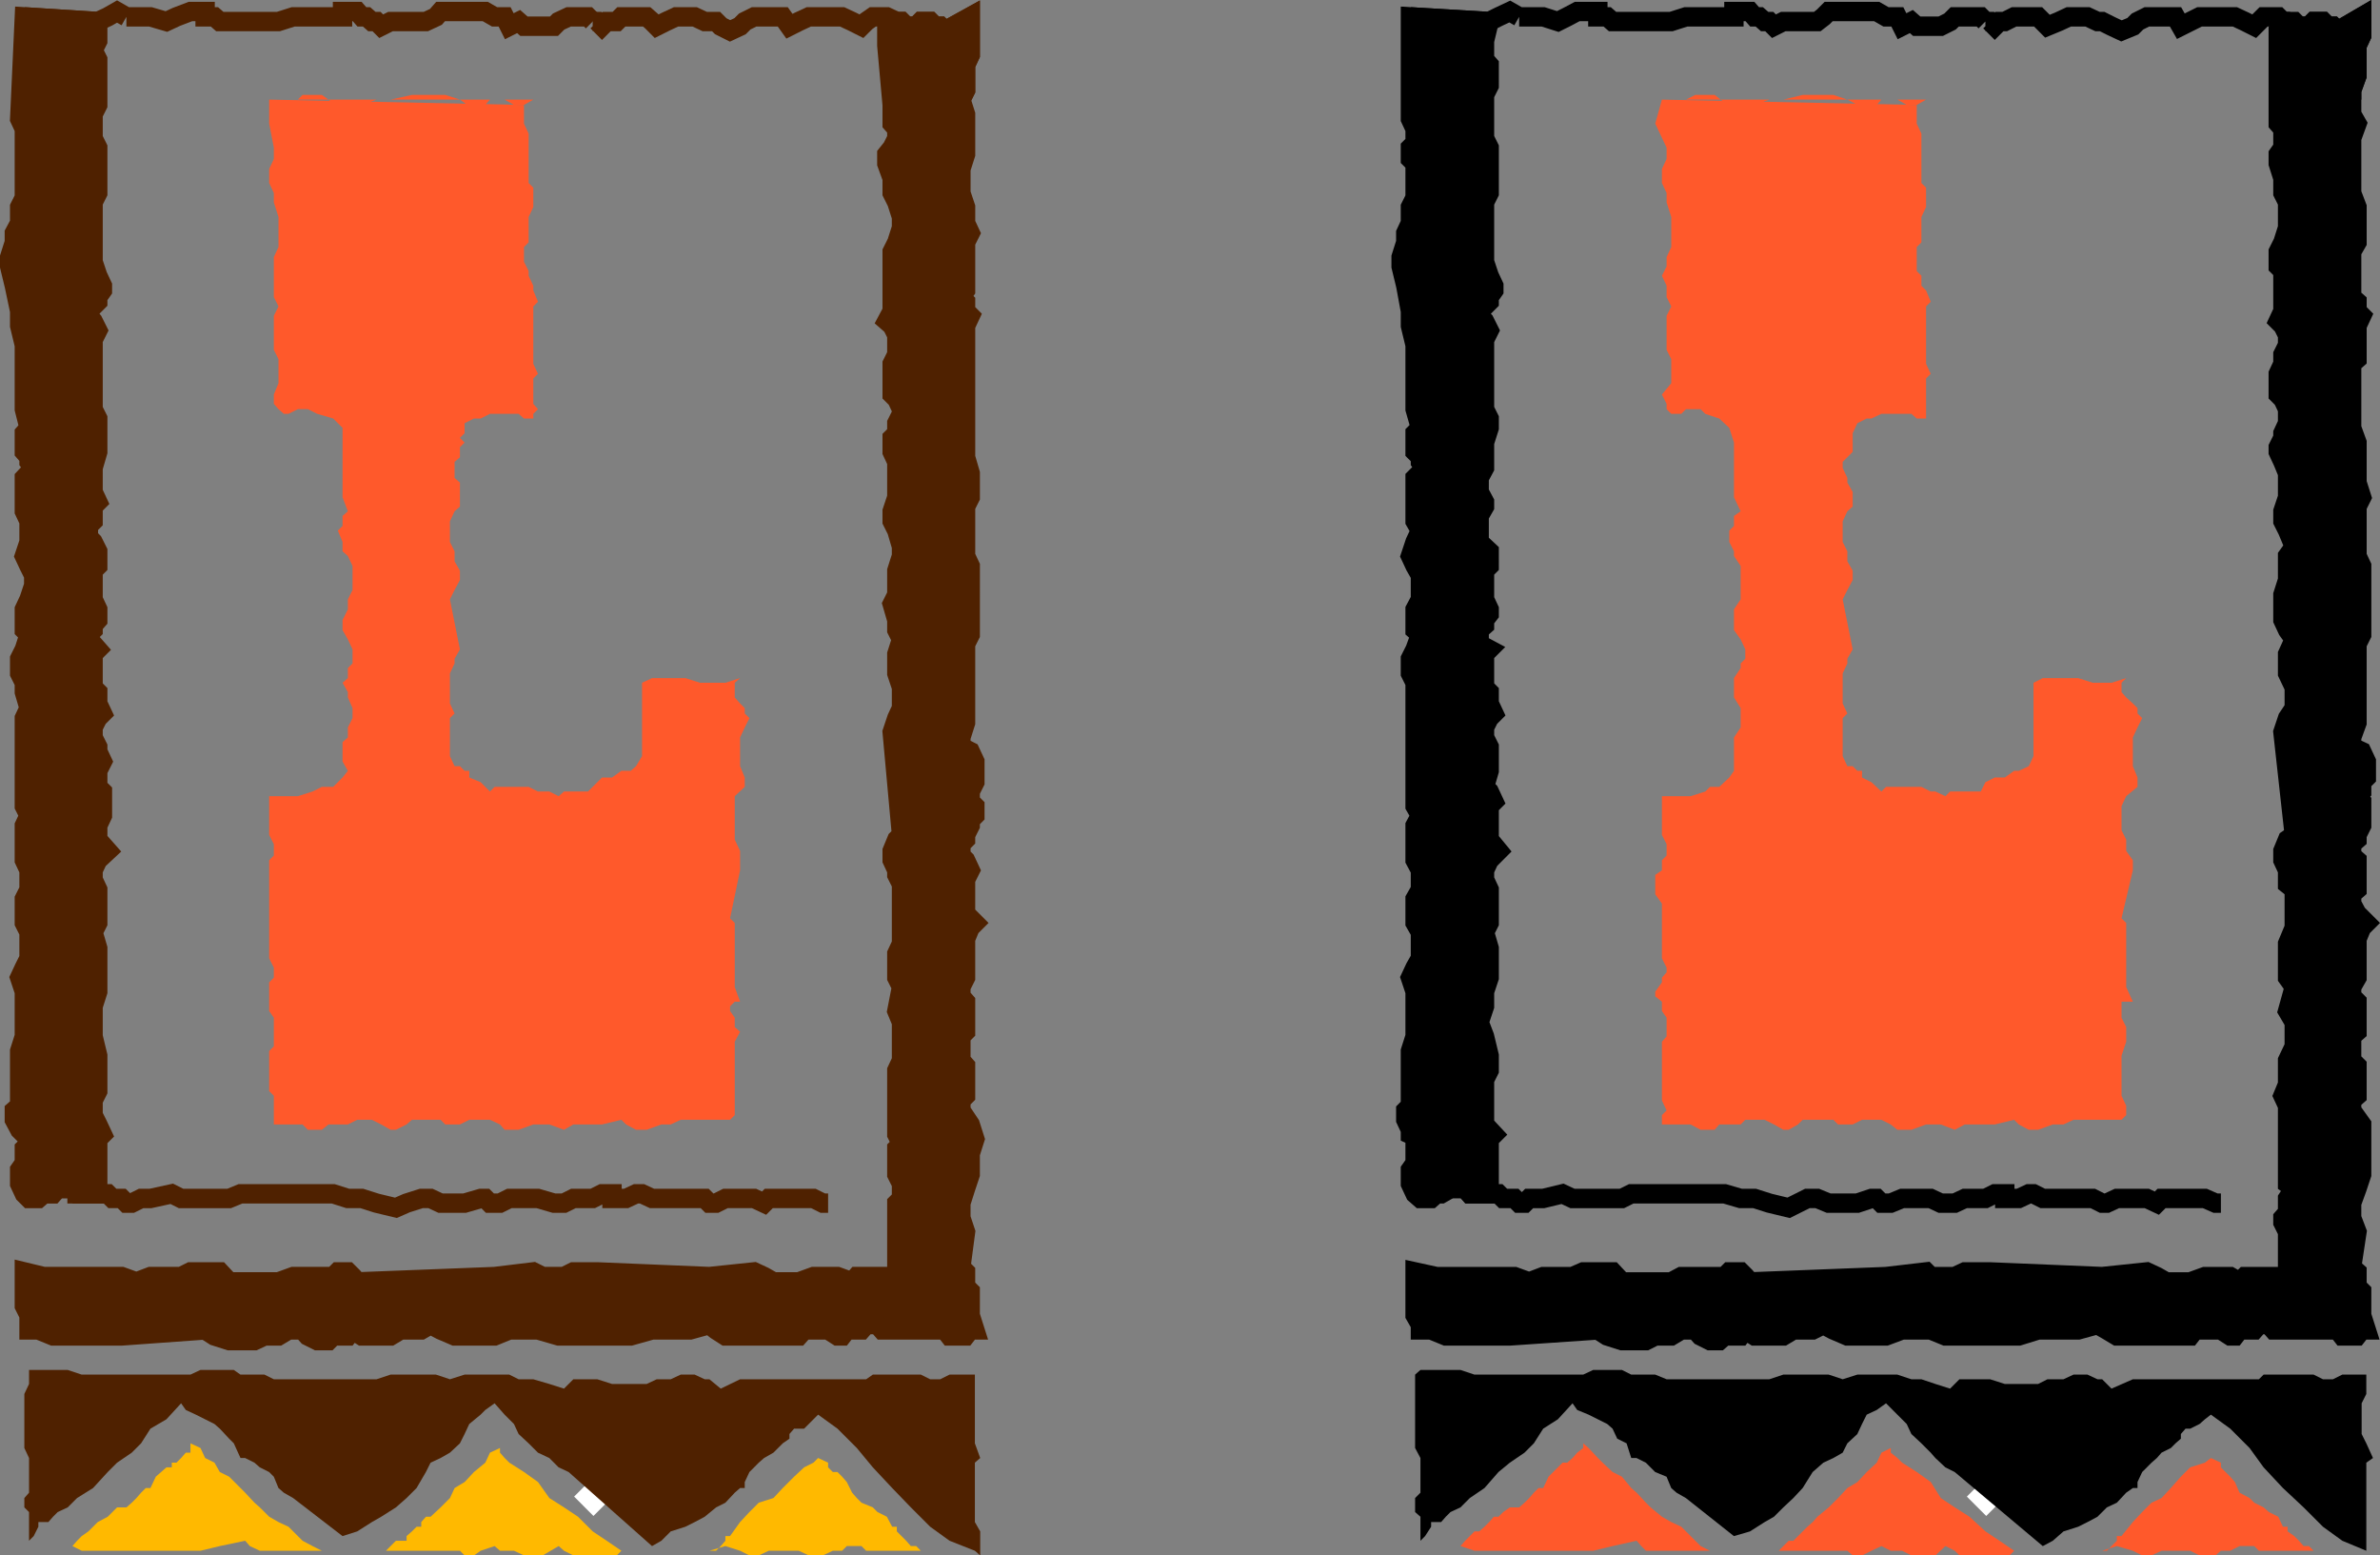 <svg xmlns="http://www.w3.org/2000/svg" width="356.805" height="233.129"><rect width="100%" height="100%" fill="#808080" stroke="none"/><path fill="#ff592b" d="M40.354 14.93h4.297l.703-.703h2.898l3.102 2.203 2.898-.703 2.2-.797h2.101l3.2-.703h5l2.199.703 2.101 1.5 1-.703h.7l.699-.797h2.199l1.402.797h1.5l1.399-.797H40.354"/><path fill="#ff592b" d="M78.553 15.727v2.8l.7 1.5v7.403l.699.7v2.898l-.7 1.5v3.8l-.699.7v2.199l.7 1.402v.7l.699 1.5v.699l.699 1.699-.7.703v8.598l.7 1.5-.7.699v3.8l.7.801-.7.7v.699h-1.398l-.8-.7h-4.301l-1.399.7h-1l-1.402.703v1.5l-.7.7.7.698-.7.7v1.5l-.8.699v2.402l.8.7v3.6l-.8.7-.7 1.5v3.098l.7 1.402v1.5l.8 1.399v1.402l-.8 1.5-.7 1.398 1.5 7.5-.8 1.399v.703l-.7 1.5v4.5l.7 1.5-.7.7v5.698l.7 1.5h.8l.7.7h.703v1l1.7.699 1.398 1.402.699-.7h5.101l1.399.7h1.703l1.398.7.801-.7h3.598l2.101-2.101h1.5l1.399-1h1.402l.8-.7.9-1.5v-11l1.5-.699h5l2.198.7h3.801l2.2-.7-.801.7v2.199l.8.902.7.7v.8l.703.7-.703 1.398-.7 1.5v4.3l.7 1.7v1.402l-1.5 1.398v6.5l.8 1.7v2.902l-1.5 7.2.7.698v9.602l.8 2.2h-.8l-.7.698v.7l.7 1v1.402l.8.7-.8 1.5v11l-.7.698h-7.398l-1.5.7h-1.402l-2.2.8h-1.597l-1.5-.8-.703-.7-2.899.7h-4.3l-1.399.8-2.2-.8h-2.401l-2.2.8h-2.101l-.7-.8-1.5-.7h-3.097l-1.402.7h-2.2l-.699-.7h-4.3l-.801.7-1.598.8h-.8l-1.403-.8-1.399-.7h-2.199l-1.402.7h-2.899l-1 .8h-2.101l-.797-.8h-4.3v-4.301l-.7-.7v-6l.7-.699v-4.3l-.7-1v-4.301l.7-.7v-1.5l-.7-1.398v-14.7l.7-.702v-1.7l-.7-1.398v-5.8h4.297l2.203-.7 1.398-.7h1.7l1.402-1.401.797-1-.797-1.399v-2.902l.797-.7v-1.5l.703-1.398v-1.5l-.703-1.601v-.801l-.797-1.399.797-.699v-1.5l.703-.7v-2.1l-.703-1.5-.797-1.4v-1.5l.797-1.6v-1.5l.703-1.4v-3.6l-.703-1.5-.797-.7v-1.402l-.703-1.7.703-.699v-1.5l.797-.699-.797-2.101V64.129l-1.402-1.402-2.399-.7-1.402-.699h-1.5l-1.399.7h-.699l-.8-.7-.7-.8v-1.399l.7-1.7v-3.6l-.7-1.4v-5.1l.7-1.4-.7-1.401v-6l.7-1.5v-4.5l-.7-2.2V28.93l-.7-1.5v-2.102l.7-1.5V22.13l-.7-3.601V14.93l38.2.797"/><path fill="none" stroke="#4f2100" stroke-miterlimit="10" stroke-width=".68" d="M3.65 160.43v-3.602m-.698-97 .699-4.5"/><path fill="#4f2100" d="m14.65 3.227-11-.7-.698 15.301.699 1.5V29.63l-.7 1.399v2.402l-.8 1.5v1.398l-.7 2.2v1.402l.7 2.898.8 3.801v2.2l.7 2.898v9.601l.703 2.801-.703.8v2.798l.703.8v.7l.7.902-1.403 1.5v5l.703 1.5v3.098l-.703 2.101.703 1.5.7 1.399v1.5l-.7 2.101-.703 1.5v3.102l.703.7-.703 2.198-.7 1.399v2.203l.7 1.398v1.399l.703 2.402-.703 1.5v13.2l.703 1.398-.703 1.5v5.203l.703 1.5v2.898l-.703 1.399v3.601l.703 1.399v3.902l-.703 1.399-.7 1.5.7 2.101v6.7l-.7 2.199v8.199l-.8.703v1.398l.8 1.5.7.7.703.699v.703l-.703.7v2.198l-.7 1v2.102l.7 1.5.703.7h1.398l.801-.7h1.399l.699-.8h2.203l.7.8h3.097v-8.203l.703-.7-.703-1.5-.7-1.398v-2.2l.7-1.401v-5.301l-.7-2.899v-4.5l.7-2.199v-6.5l-.7-2.402.7-1.399v-5l-.7-1.5v-1.398l.7-1.5 1.5-1.402-1.5-1.7v-2.101l.703-1.5v-3.598l-.703-.7v-2.401l.703-1.399-.703-1.5v-.7l-.7-1.401v-1.5l.7-1.399.703-.7-.703-1.5v-1.702l-.7-.7v-5l.7-.699-.7-.8-.699-.7v-.699l.7-.7v-.702l.699-.797v-1.602l-.7-1.5v-4.3l.7-.7V82.63l-.7-1.402-.699-.7v-1.699l.7-.699v-2.2l.699-.702-.7-1.5V70.13l.7-2.402v-5l-.7-1.399V50.93l.7-1.402-.7-1.399-.699-.8v-.7l.7-.7.699-.702v-.7l.703-1v-.699l-.703-1.5-.7-2.101v-8.899l.7-1.398v-6.8l-.7-1.403v-3.598l.7-1.402V8.93l-.7-1.402.7-1.399V3.227"/><path fill="none" stroke="#4f2100" stroke-miterlimit="10" stroke-width="2.903" d="m14.65 3.227-11-.7-.698 15.301.699 1.5V29.63l-.7 1.399v2.402l-.8 1.5v1.398l-.7 2.2v1.402l.7 2.898.8 3.801v2.2l.7 2.898v9.601l.703 2.801-.703.8v2.798l.703.8v.7l.7.902-1.403 1.5v5l.703 1.5v3.098l-.703 2.101.703 1.5.7 1.399v1.5l-.7 2.101-.703 1.5v3.102l.703.7-.703 2.198-.7 1.399v2.203l.7 1.398v1.399l.703 2.402-.703 1.5v13.2l.703 1.398-.703 1.5v5.203l.703 1.5v2.898l-.703 1.399v3.601l.703 1.399v3.902l-.703 1.399-.7 1.5.7 2.101v6.7l-.7 2.199v8.199l-.8.703v1.398l.8 1.5.7.7.703.699v.703l-.703.7v2.198l-.7 1v2.102l.7 1.5.703.7h1.398l.801-.7h1.399l.699-.8h2.203l.7.8h3.097v-8.203l.703-.7-.703-1.5-.7-1.398v-2.2l.7-1.401v-5.301l-.7-2.899v-4.5l.7-2.199v-6.5l-.7-2.402.7-1.399v-5l-.7-1.5v-1.398l.7-1.5 1.5-1.402-1.5-1.7v-2.101l.703-1.5v-3.598l-.703-.7v-2.401l.703-1.399-.703-1.5v-.7l-.7-1.401v-1.5l.7-1.399.703-.7-.703-1.5v-1.702l-.7-.7v-5l.7-.699-.7-.8-.699-.7v-.699l.7-.7v-.702l.699-.797v-1.602l-.7-1.5v-4.3l.7-.7V82.63l-.7-1.402-.699-.7v-1.699l.7-.699v-2.2l.699-.702-.7-1.5V70.13l.7-2.402v-5l-.7-1.399V50.93l.7-1.402-.7-1.399-.699-.8v-.7l.7-.7.699-.702v-.7l.703-1v-.699l-.703-1.5-.7-2.101v-8.899l.7-1.398v-6.8l-.7-1.403v-3.598l.7-1.402V8.93l-.7-1.402.7-1.399zm0 0"/><path fill="none" stroke="#4f2100" stroke-miterlimit="10" stroke-width=".68" d="M66.752 191.328h4.301"/><path fill="#4f2100" d="M133.752 17.828v-2.101l-.8-8.899V4.63l.8-.7h.7v-.702h.699l.703.703h1.5l.7-.703h1.398l.699.703h.8l.7.7 3.8-2.102v5.699l-.699 1.5v3.8l-.699 1.403.7 2.2v6l-.7 2.198v3.602l.7 2.098v2.402l.699 1.5-.7 1.398v7.2l-.699 1 .7.699v1.402l.699.7-.7 1.5v19.699l.7 2.402v3.598l-.7 1.402v7.398l.7 1.5V95.13l-.7 1.399v11.8l-.699 2.2v1.402l1.399.7.699 1.5v3.097l-.7 1.402v1.5l.7.7v1.398l-.7.703v.797l-.699 1.402v.7l-.699.699v1.699l.7.703.699 1.5-.7 1.398v5.102l1.399 1.398-.7.7-.699 1.699v5.8l-.699 1.403v1.398l.7.801v4.5l-.7.7v3.6l.7.798v4.5l-.7.703v1.5l1.399 2.098.699 2.199-.7 2.203v3.098l-.699 2.101-.699 2.2v2.199l.7 2.101-.7 5.3.7.7v2.2l.699.699v3.601l.699 2.2h-.7l-.699.898h-2.398l-.703-.899h-9.399l-.699-.8h-1.7l-.702.8h-2.2l-.699.899h-.699l-1.402-.899h-3.598l-.8.899h-11l-1.4-.899-1-.8-2.901.8h-5.7l-3.199.899h-10.8l-3.102-.899h-4.297l-2.203.899h-6l-2.098-.899-1.5-.8-1.402.8h-3.098l-1.5.899h-4.3l-1.4-.899-.702.899h-2.2l-.699.703h-1.699l-1.402-.703-.797-.899h-2.102l-1.5.899h-2.101l-1.5.703h-3.797l-2.203-.703-1.399-.899-12.5.899h-10.3l-2.2-.899H4.354v-2.199l-.703-1.402v-5.098l2.902.7h11.7l2.199.8 2.101-.8h4.598l1.402-.7h4.399l1.402 1.5h7.398l2.2-.8h6l.699-.7h1.5l.703.7.7.8 20.597-.8 5.8-.7 1.403.7h3.2l1.398-.7h3.601l16.8.7 6.7-.7 1.5.7 1.398.8h3.801l2.2-.8h3.601l2.2.8.698-.8h5.301l.7-.7v-10.3l.699-.7v-2.2l-.7-1.401v-3.899l.7-.7-.7-1.401v-9.598l.7-1.5v-5.703l-.7-1.7.7-3.597-.7-1.402v-3.598l.7-1.5v-8.902l-.7-1.399v-.7l-.699-1.5v-1.401l.7-1.7.699-.699-1.399-15.402.7-2.098.699-1.5v-3.101l-.7-2.098v-2.902l.7-2.2-.7-1.398v-1.5l-.699-2.402.7-1.399v-3.601l.699-2.2V81.93l-.7-2.402-.699-1.399v-1.5l.7-2.101v-5.301l-.7-1.5v-2.098l.7-.7v-1.5l.699-1.401v-.7l-.7-1.5-.699-.699v-4.601l.7-1.399v-2.902l-.7-1.399-.8-.699.8-1.5v-8.902l.7-1.399.699-2.199v-1.601l-.7-2.2-.699-1.398v-2.203l-.8-2.2V23.13l.8-1 .7-1.402v-1.399l-.7-.8v-.7"/><path fill="none" stroke="#4f2100" stroke-miterlimit="10" stroke-width="2.903" d="M133.752 17.828v-2.101l-.8-8.899V4.63l.8-.7h.7v-.702h.699l.703.703h1.5l.7-.703h1.398l.699.703h.8l.7.7 3.8-2.102v5.699l-.699 1.5v3.8l-.699 1.403.7 2.2v6l-.7 2.198v3.602l.7 2.098v2.402l.699 1.5-.7 1.398v7.2l-.699 1 .7.699v1.402l.699.7-.7 1.5v19.699l.7 2.402v3.598l-.7 1.402v7.398l.7 1.5V95.13l-.7 1.399v11.8l-.699 2.2v1.402l1.399.7.699 1.5v3.097l-.7 1.402v1.5l.7.7v1.398l-.7.703v.797l-.699 1.402v.7l-.699.699v1.699l.7.703.699 1.5-.7 1.398v5.102l1.399 1.398-.7.7-.699 1.699v5.8l-.699 1.403v1.398l.7.801v4.5l-.7.7v3.6l.7.798v4.5l-.7.703v1.5l1.399 2.098.699 2.199-.7 2.203v3.098l-.699 2.101-.699 2.2v2.199l.7 2.101-.7 5.3.7.7v2.2l.699.699v3.601l.699 2.2h-.7l-.699.898h-2.398l-.703-.899h-9.399l-.699-.8h-1.7l-.702.8h-2.2l-.699.899h-.699l-1.402-.899h-3.598l-.8.899h-11l-1.4-.899-1-.8-2.901.8h-5.7l-3.199.899h-10.8l-3.102-.899h-4.297l-2.203.899h-6l-2.098-.899-1.5-.8-1.402.8h-3.098l-1.5.899h-4.3l-1.4-.899-.702.899h-2.2l-.699.703h-1.699l-1.402-.703-.797-.899h-2.102l-1.5.899h-2.101l-1.5.703h-3.797l-2.203-.703-1.399-.899-12.5.899h-10.3l-2.2-.899H4.354v-2.199l-.703-1.402v-5.098l2.902.7h11.7l2.199.8 2.101-.8h4.598l1.402-.7h4.399l1.402 1.5h7.398l2.2-.8h6l.699-.7h1.5l.703.7.7.8 20.597-.8 5.8-.7 1.403.7h3.2l1.398-.7h3.601l16.8.7 6.7-.7 1.5.7 1.398.8h3.801l2.2-.8h3.601l2.2.8.698-.8h5.301l.7-.7v-10.3l.699-.7v-2.2l-.7-1.401v-3.899l.7-.7-.7-1.401v-9.598l.7-1.5v-5.703l-.7-1.7.7-3.597-.7-1.402v-3.598l.7-1.5v-8.902l-.7-1.399v-.7l-.699-1.5v-1.401l.7-1.7.699-.699-1.399-15.402.7-2.098.699-1.5v-3.101l-.7-2.098v-2.902l.7-2.2-.7-1.398v-1.5l-.699-2.402.7-1.399v-3.601l.699-2.2V81.93l-.7-2.402-.699-1.399v-1.5l.7-2.101v-5.301l-.7-1.5v-2.098l.7-.7v-1.5l.699-1.401v-.7l-.7-1.5-.699-.699v-4.601l.7-1.399v-2.902l-.7-1.399-.8-.699.8-1.5v-8.902l.7-1.399.699-2.199v-1.601l-.7-2.2-.699-1.398v-2.203l-.8-2.2V23.13l.8-1 .7-1.402v-1.399l-.7-.8zm0 0"/><path fill="none" stroke="#4f2100" stroke-miterlimit="10" stroke-width="2.903" d="M124.15 180.328h-.796l-1.402-.699h-6.7l-.699.7-1.5-.7h-4.3l-1.4.7h-1l-.702-.7h-7.899l-1.5-.7h-.898l-1.5.7h-2.102v-.7h-1.5l-1.398.7h-2.902l-1.399.7h-1.5l-2.402-.7h-4.297l-1.402.7h-1.5l-.7-.7h-.699l-2.402.7h-3.598l-1.5-.7h-1.402l-2.2.7-1.597.699-2.902-.7-2.2-.699h-2.101l-2.2-.7h-2.398m0 .001h-11.5l-1.7.7h-7.202l-1.399-.7-3.199.7h-1.402l-1.399.698h-.8l-.7-.699h-1.398l-.703-.7h-4.598v-.8H7.952l-.7.8"/><path fill="none" stroke="#fff" stroke-miterlimit="10" stroke-width="3.628" d="m90.252 225.93-2.898-2.902"/><path fill="#4f2100" d="m36.053 218.528-1-2.2-.7-.699-1.401-1.5-.801-.7-1.399-.702-1.398-.7-1.5-.699-.703-1-2.2 2.399-2.398 1.402-1.402 2.2-1.399 1.398-2.199 1.5-1.402 1.402-2.2 2.399-2.398 1.5-1.402 1.402-1.5.7-.7.698-.699.801h-1.5v.7l-.699 1.398-.7.703v-4.3l-.702-.7v-1.402l.703-.801v-5.2l-.703-1.5v-8.097l.703-1.5v-2.102h5.797l2.101.7h16.301l1.5-.7h5l1 .7h3.598l1.402.699h15.399l2.101-.7h6.8l2.099.7 2.199-.7h6.703l1.398.7h2.2l2.402.703 2.2.7 1.398-1.403h3.601l2.2.703h5.199l1.5-.703h2.101l1.5-.7h2.098l1.5.7h.703l1.7 1.402 2.897-1.402h18.903l1-.7h7.2l1.397.7h1.5l1.403-.7h3.797v10.301l.8 2.2-.8.699v8.902l.8 1.399v3.601l-.8-.7-3.797-1.5-2.903-2.1-2.898-2.9-2.8-2.901-2.9-3.098-2.402-2.902-2.898-2.899-2.902-2.101-.7.699-.699.703-.699.7h-1.5l-.7.8v.7l-1 .698-.702.7-.7.699-1.398.8-.8.7-.7.703-.7.7-.702 1.5v.898h-.7l-.8.699-1.399 1.5-1.398.703-1.703 1.398-1.5.801-1.399.7-2.199.699-1.402 1.402-1.399.797-12.5-11.098-1.5-.7-1.398-1.401-1.703-.801-1.399-1.399-1.5-1.398-.699-1.5-1.402-1.402-1.5-1.7-1.399 1-.699.7-1.7 1.402-.702 1.5-.7 1.398-1.5 1.399-1.398.8-1.5.7-.7 1.402-1.401 2.399-1.5 1.5-1.598 1.402-2.203 1.398-1.399.801-2.199 1.399-2.2.699-7.401-5.7-1.399-.8-.8-.7-.7-1.699-.7-.699-1.401-.7-.801-.702-1.399-.7h-.699"/><path fill="none" stroke="#4f2100" stroke-miterlimit="10" stroke-width="2.903" d="m144.053 14.93.7-1.402V9.727l.698-1.5v-5.7l-3.8 2.102-.7-.7h-.8l-.7-.702h-1.398l-.7.703h-1.5l-.702-.703h-.7l-1.5-.7h-2.097l-1 .7-.703.703-1.399-.703-1.5-.7h-5l-1.5.7-1.398.703-1-1.402h-4.3l-1.403.699-.7.703-1.5.7-1.398-.7-.7-.703h-1.702l-1.5-.7h-2.797l-1.5.7-1.402.703-.7-.703-.8-.7H93.15l-.7.7h-1.5l-.699.703-.699-.703h-.7"/><path fill="none" stroke="#4f2100" stroke-miterlimit="10" stroke-width="2.903" d="m88.854 3.227-.703-.7h-2.899l-1.5.7-.699.703h-4.5l-.8-.703-1.4.703-.702-1.402h-1.5l-1.399-.801h-6.699l-.7.8-1.5.7h-5.3l-1.402.703-.7-.703h-.699l-.8-.7h-.7l-.699-.8h-2.2v.8h-7.401l-2.2.7h-8.8l-.801-.7h-1.399v-.8h-2.199l-2.101.8-1.5.7-2.399-.7h-3.601m0 .001-1.399-.801-1.402.8-1.5.7-11-.7"/><path fill="#ffb900" d="m10.854 231.727.7-.797.698-.703 1-.7 1.399-1.398 1.5-.8.703-.7.7-.7h1.398l.8-.702.7-.7.699-.8.703-.7h.7l.8-1.699 1.598-1.398h.8v-.703h.7l.699-.7.703-.8h.7v-1.399l1.5.7.698 1.5 1.399.699.8 1.402 1.403.7 2.398 2.398 1.399 1.5.8.703 1.403 1.398 1.398.801 1.5.7 2.102 2.1 1.5.798 1.398.703h-9.3l-1.5-.703-.7-.797-3.8.797-2.899.703h-17.8l-1.4-.703m47.001.703.7-.703.8-.797h1.598v-.703l.8-.7.7-.699h.699v-.699l.703-.8h.7l1.5-1.4 1.398-1.401.699-1.5 1.5-.899 1.402-1.5 1.7-1.402.699-1.5 1.5-.7v.7l.699.8.703.7 2.2 1.402 2.097 1.5 1.703 2.399 2.2 1.402 2.097 1.398 2.203 2.2 2.098 1.402 2.199 1.5-.7.7h-6.5l-1.398-.7-.8-.703-2.4 1.402h-2.8l-1.5-.7h-2.101l-.801-.702-2.098.703-1 .7h-1.402l-.7-.7H57.855m80.897 0h-.699l-.7-.703h-.8l-.7-.797-1.401-1.402v-.7h-.7l-.8-1.5-1.399-.699-.7-.7-1.702-.702-.7-.7-.699-.8-.8-1.598-.7-.8-.699-.7h-.7l-.702-.7v-.702l-1.5-.7-.7.7-1.398.703-1.5 1.398-1.7 1.7-1.401 1.5-2.2.699-1.398 1.402-1.402 1.5-1.5 2.098h-.7v.703l-.699.797-.7.703h-1l2.4-.703 2.199.703 1.402.7h1.398l1.5-.7h4.5l1.5.7h2.102l1.5-.7h1.398l.7-.703h2.199l.703.703h8.898"/><path fill="#ff592b" d="M249.15 14.93h3.602l1.399-.703h2.902l2.899 2.203 3.101-.703 2.2-.797h2.1l2.9-.703h4.6l2.099.703 2.902 1.5.7-.703h.8l.7-.797h2.398l1.402.797h1.5l1.398-.797h-39.601"/><path fill="#ff592b" d="M287.354 15.727v2.8l.7 1.5v7.403l.698.7v2.898l-.699 1.5v3.8l-.7.7v3.601l.7.7v1.5l.7.699.699 1.699-.7.703v8.598l.7 1.5-.7.699v6h-1.398l-.8-.7h-4.5l-1.5.7h-.7l-1.402.703-.7 1.5v2.797l-1.5 1.5v.902l.7 1.5v.7l.8 1.398v2.203l-.8.7-.7 1.5v3.097l.7 1.402v1.5l.8 1.399v1.402l-.8 1.5-.7 1.398 1.5 7.5-.8 1.399v.703l-.7 1.5v4.5l.7 1.5-.7.7v5.698l.7 1.5h.8l.7.7h.699v1l1.402.699 1.5 1.402.7-.7h5.3l1.399.7h.699l1.5.7.703-.7h4.598l.699-1.402 1.402-.7h1.5l1.399-1h.699l1.5-.699.703-1.5v-11l1.398-.699h5.301l2.2.7h2.8l2.2-.7-.7.7v1.398l.7.8 1 .903.699.7v.8l.699.7-.7 1.398-.699 1.5v4.3l.7 1.7v1.402l-1.7 1.398-.699 1.5v3.602l.7 1.398v1.7l1 1.402v1.5l-1.7 7.2.7.698v9.602l1 2.2h-1.7v2.398l.7 1.402v2.2l-.7 2.097v6l.7 1.5v1.402l-.7.7h-7.2l-1.5.699h-1.6l-2.2.8h-1.402l-1.5-.8-.7-.7-2.898.7h-4.5l-1.5.8-2.101-.8h-2.2l-2.199.8h-2.101l-1-.8-1.399-.7h-2.902l-1.399.7h-2.199l-.7-.7h-4.6l-.7.7-1.402.8h-.797l-1.402-.8-1.399-.7h-2.902l-.7.7h-3.199l-.699.8h-2.102l-1.5-.8h-4.3v-1.399l.703-.7-.703-1.5v-8.8l.703-.8v-2.801l-.703-1v-1.399l-1-.8v-.7l1-1.402v-.7l.703-.8v-.7l-.703-1.398v-8.2l-1-1.401v-2.899l1-.7v-1.5l.703-.702v-1.7l-.703-1.398v-5.8h4.3l2.2-.7.703-.7h1.398l1.5-1.401.7-1v-5l1-1.5v-2.899l-1-1.601v-2.899l1-1.5v-.7l.699-.702v-1.399l-.7-1.5-1-1.398v-3.102l1-1.5v-5l-1-1.5v-.699l-.699-1.402v-1.7l.7-.699v-1.5l1-.699-1-2.101v-8.2l-.7-2.199-1.5-1.402-2.101-.7-.7-.699h-2.199l-.699.7h-1.5l-.7-.7v-.8l-.702-1.399 1.402-1.7v-3.6l-.7-1.4v-5.1l.7-1.4-.7-1.401v-1.7l-.702-1.5.703-1.398v-1.402l.7-1.5v-4.5l-.7-2.2V28.93l-.703-1.5v-2.102l.703-1.5V22.13l-1.703-3.601 1-3.598 38.203.797"/><path fill="none" stroke="#000" stroke-miterlimit="10" stroke-width=".68" d="m212.15 160.43-.698-3.602m0-97 .699-4.5"/><path d="m223.252 3.227-11.8-.7v15.301l.699 1.5v2.102l-.7.7v1.698l.7.7v5.101l-.7 1.399v2.402l-.699 1.5v1.398l-.699 2.2v1.402l.7 2.898.699 3.801v2.2l.699 2.898v9.601l.8 2.801-.8.8v2.798l.8.8v.7l.7.902-1.5 1.5v6.5l.8 1.399-.8 1.699-.7 2.101.7 1.5.8 1.399v3.601l-.8 1.5v3.102l.8.7-.8 2.198-.7 1.399v2.203l.7 1.398v18.5l.8 1.399-.8 1.5v5.203l.8 1.5v2.898l-.8 1.399v3.601l.8 1.399v3.902l-.8 1.399-.7 1.5.7 2.101v6.7l-.7 2.199v8.199l-.699.703v1.398l.7 1.5v.7l1.5.699-.801.703v2.898l-.7 1v2.102l.7 1.5.8.7h1.602l.8-.7h.7l1.399-.8h2.199l.703.8h2.898v-8.203l.7-.7-1.399-1.5v-6.699l.7-1.398v-2.203l-.7-2.899-.8-2.101.8-2.399v-2.199l.7-2.101v-4.399l-.7-2.402.7-1.399v-5l-.7-1.5v-1.398l.7-1.5 1.398-1.402-1.399-1.7v-5l.7-.699-.7-1.5-.699-.7.7-2.401v-3.598l-.7-1.402v-1.5l.7-1.399.699-.7-.7-1.5v-1.702l-.699-.7v-5l.7-.699-1.5-.8V94.43l.8-.703v-.797l.7-.902v-.7l-.7-1.5v-4.3l.7-.7V82.63l-1.5-1.402v-3.899l.8-1.398v-.703l-.8-1.5V71.63l.8-1.5v-3.8l.7-2.2v-1.402l-.7-1.399V50.93l.7-1.402-.7-1.399-.8-.8v-.7l.8-.7.7-.702v-.7l.699-1v-.699l-.7-1.5-.699-2.101v-8.899l.7-1.398v-6.8l-.7-1.403v-6.5l.7-1.399V9.727l-.7-.797v-2.8l.7-2.903"/><path fill="none" stroke="#000" stroke-miterlimit="10" stroke-width="2.903" d="m223.252 3.227-11.8-.7v15.301l.699 1.5v2.102l-.7.7v1.698l.7.7v5.101l-.7 1.399v2.402l-.699 1.5v1.398l-.699 2.2v1.402l.7 2.898.699 3.801v2.2l.699 2.898v9.601l.8 2.801-.8.8v2.798l.8.8v.7l.7.902-1.5 1.5v6.5l.8 1.399-.8 1.699-.7 2.101.7 1.5.8 1.399v3.601l-.8 1.5v3.102l.8.7-.8 2.198-.7 1.399v2.203l.7 1.398v18.5l.8 1.399-.8 1.5v5.203l.8 1.5v2.898l-.8 1.399v3.601l.8 1.399v3.902l-.8 1.399-.7 1.5.7 2.101v6.7l-.7 2.199v8.199l-.699.703v1.398l.7 1.5v.7l1.5.699-.801.703v2.898l-.7 1v2.102l.7 1.5.8.7h1.602l.8-.7h.7l1.399-.8h2.199l.703.8h2.898v-8.203l.7-.7-1.399-1.5v-6.699l.7-1.398v-2.203l-.7-2.899-.8-2.101.8-2.399v-2.199l.7-2.101v-4.399l-.7-2.402.7-1.399v-5l-.7-1.5v-1.398l.7-1.5 1.398-1.402-1.399-1.7v-5l.7-.699-.7-1.5-.699-.7.7-2.401v-3.598l-.7-1.402v-1.5l.7-1.399.699-.7-.7-1.5v-1.702l-.699-.7v-5l.7-.699-1.5-.8V94.43l.8-.703v-.797l.7-.902v-.7l-.7-1.5v-4.3l.7-.7V82.63l-1.5-1.402v-3.899l.8-1.398v-.703l-.8-1.5V71.63l.8-1.5v-3.8l.7-2.2v-1.402l-.7-1.399V50.93l.7-1.402-.7-1.399-.8-.8v-.7l.8-.7.7-.702v-.7l.699-1v-.699l-.7-1.5-.699-2.101v-8.899l.7-1.398v-6.8l-.7-1.403v-6.5l.7-1.399V9.727l-.7-.797v-2.8zm0 0"/><path fill="none" stroke="#000" stroke-miterlimit="10" stroke-width=".68" d="M275.553 191.328h3.598"/><path d="M341.553 17.828V4.63l.7-.7h.699v-.702h1l.699.703h1.5l.703-.703h1.398l.7.703h.8l.7.7 3.601-2.102v2.8l-.7 1.5v4.5l-.8 2.2v3.601l.8 1.399-.8 2.199v8.203l.8 2.098v5.3l-.8 1.399v6.8l.8.7v1.402l.7.7-.7 1.5v5l-.8.699v9.601l.8 2.2v6l.7 2.199-.7 1.402v7.398l.7 1.5V95.13l-.7 1.399v11.8l-.8 2.2v1.402l1.5.7.7 1.5v2.398l-.7.699v1.402l-.7.7.7.8v3.598l-.7 1.402v.7l-.8.699v1.699l.8.703v4.398l-.8.7v1.402l.8 1.5 1.4 1.398-.7.7-.7 1.699v5.8l-.8 1.403v1.398l.8.801v4.5l-.8.7v3.6l.8.798v4.5l-.8.703v1.5l1.5 2.098v7.5l-.7 2.101-.8 2.2v2.199l.8 2.101-.8 5.3.8.7v2.2l.7.699v3.601l.7 2.2h-.7l-.7.898h-2.202l-.7-.899h-9.597l-.703-.8h-1.5l-.7.8h-2.199l-.699.899h-.7l-1.402-.899h-3.898l-.7.899h-11l-1.5-.899-1.402-.8-2.898.8h-6l-2.902.899h-11l-2.2-.899h-4.3l-2.399.899h-5.8l-2.098-.899-1.5-.8-1.602.8h-2.898l-1.5.899h-4.3l-1.403-.899-.7.899h-2.398l-.8.703h-1.4l-1.402-.703-.8-.899h-2.098l-1.5.899h-2.402l-1.399.703h-3.601l-2.2-.703-1.398-.899-13.2.899h-9.6l-2.2-.899h-1.602v-.8l-.8-1.399v-6.5l3.203.7h11.7l2.198.8 2.102-.8h4.398l1.602-.7h4.398l1.399 1.5h7.402l1.5-.8h6.5l.7-.7h1.698l.7.7.703.8 20.398-.8 6-.7.7.7h3.601l1.5-.7h3.8l16.798.7 6.703-.7 1.5.7 1.398.8h3.602l2.2-.8h3.8l1.398.8.801-.8h5.7l.699-.7v-6l-.7-1.402v-.7l.7-.8v-2.098l1-1.5-1-.7v-11.702l-.7-1.5.7-1.7v-3.597l1-2.102v-3.601l-1-1.7 1-3.597-1-1.402v-5.098l1-2.402v-5.7l-1-.8v-2.098l-.7-1.5v-1.402l.7-1.7 1-.699-1.7-15.402.7-2.098 1-1.5v-3.101l-1-2.098v-2.902l1-2.2-1-1.398-.7-1.5v-3.8l.7-2.2v-3.602l1-1.398-1-2.402-.7-1.399v-1.5l.7-2.101V70.93l-.7-1.703-.699-1.5v-.7l.7-1.398v-.7l.699-1.5v-2.1l-.7-1.5-.699-.7v-3.101l.7-1.5v-1.399l.699-1.402v-1.5l-.7-1.399-.699-.699.7-1.5v-6l-.7-.7v-2.202l.7-1.399.699-2.199v-3.8l-.7-1.4v-2.202l-.699-2.2V23.13l.7-1v-2.8l-.7-.801v-.7"/><path fill="none" stroke="#000" stroke-miterlimit="10" stroke-width="2.903" d="M341.553 17.828V4.63l.7-.7h.699v-.702h1l.699.703h1.5l.703-.703h1.398l.7.703h.8l.7.7 3.601-2.102v2.8l-.7 1.5v4.5l-.8 2.2v3.601l.8 1.399-.8 2.199v8.203l.8 2.098v5.3l-.8 1.399v6.8l.8.7v1.402l.7.7-.7 1.5v5l-.8.699v9.601l.8 2.2v6l.7 2.199-.7 1.402v7.398l.7 1.5V95.13l-.7 1.399v11.8l-.8 2.2v1.402l1.5.7.7 1.5v2.398l-.7.699v1.402l-.7.7.7.8v3.598l-.7 1.402v.7l-.8.699v1.699l.8.703v4.398l-.8.7v1.402l.8 1.5 1.4 1.398-.7.7-.7 1.699v5.8l-.8 1.403v1.398l.8.801v4.5l-.8.7v3.6l.8.798v4.5l-.8.703v1.5l1.5 2.098v7.5l-.7 2.101-.8 2.2v2.199l.8 2.101-.8 5.3.8.7v2.2l.7.699v3.601l.7 2.2h-.7l-.7.898h-2.202l-.7-.899h-9.597l-.703-.8h-1.5l-.7.8h-2.199l-.699.899h-.7l-1.402-.899h-3.898l-.7.899h-11l-1.5-.899-1.402-.8-2.898.8h-6l-2.902.899h-11l-2.2-.899h-4.3l-2.399.899h-5.8l-2.098-.899-1.5-.8-1.602.8h-2.898l-1.5.899h-4.3l-1.403-.899-.7.899h-2.398l-.8.703h-1.4l-1.402-.703-.8-.899h-2.098l-1.5.899h-2.402l-1.399.703h-3.601l-2.2-.703-1.398-.899-13.2.899h-9.6l-2.2-.899h-1.602v-.8l-.8-1.399v-6.5l3.203.7h11.7l2.198.8 2.102-.8h4.398l1.602-.7h4.398l1.399 1.5h7.402l1.5-.8h6.5l.7-.7h1.698l.7.7.703.8 20.398-.8 6-.7.7.7h3.601l1.5-.7h3.8l16.798.7 6.703-.7 1.5.7 1.398.8h3.602l2.2-.8h3.8l1.398.8.801-.8h5.7l.699-.7v-6l-.7-1.402v-.7l.7-.8v-2.098l1-1.5-1-.7v-11.702l-.7-1.5.7-1.7v-3.597l1-2.102v-3.601l-1-1.7 1-3.597-1-1.402v-5.098l1-2.402v-5.7l-1-.8v-2.098l-.7-1.5v-1.402l.7-1.7 1-.699-1.7-15.402.7-2.098 1-1.5v-3.101l-1-2.098v-2.902l1-2.2-1-1.398-.7-1.5v-3.8l.7-2.2v-3.602l1-1.398-1-2.402-.7-1.399v-1.5l.7-2.101V70.93l-.7-1.703-.699-1.5v-.7l.7-1.398v-.7l.699-1.5v-2.1l-.7-1.5-.699-.7v-3.101l.7-1.5v-1.399l.699-1.402v-1.5l-.7-1.399-.699-.699.7-1.5v-6l-.7-.7v-2.202l.7-1.399.699-2.199v-3.8l-.7-1.4v-2.202l-.699-2.2V23.13l.7-1v-2.8l-.7-.801zm0 0"/><path fill="none" stroke="#000" stroke-miterlimit="10" stroke-width="2.903" d="M332.952 180.328h-.801l-1.598-.699h-6.5l-.7.7-1.5-.7h-4.5l-1.5.7h-.702l-1.399-.7h-7.5l-1.398-.7h-.703l-1.5.7h-2.098v-.7h-1.5l-1.402.7h-3.098l-1.5.7h-2.102l-1.5-.7h-4.3l-1.7.7h-1.398l-.7-.7h-.8l-2.102.7h-4.3l-1.7-.7h-1.5l-1.398.7-1.402.699-2.899-.7-2.199-.699h-2.102l-2.398-.7h-2.2m.001.001h-11.8l-1.403.7h-7.399l-1.5-.7-2.898.7h-2.102l-.699.698h-.8l-.7-.699h-1.7l-.702-.7h-4.297l-.703-.8h-3.598v.8"/><path fill="none" stroke="#fff" stroke-miterlimit="10" stroke-width="3.628" d="m299.053 225.93-2.902-2.902"/><path d="m244.553 218.528-.7-2.2-1.402-.699-.699-1.5-.8-.7-1.399-.702-1.402-.7-1.7-.699-.699-1-2.199 2.399-2.2 1.402-1.402 2.2-1.398 1.398-2.2 1.5-1.702 1.402-2.098 2.399-2.2 1.5-.702.699-.7.703-1.5.7-.699.698-.699.801h-1.5v.7l-.902 1.398-.7.703v-3.602l-.8-.699v-2.101l.8-.801v-5.2l-.8-1.5v-11l.8-.699h6l2.102.7h16.3l1.5-.7h4.298l1.402.7h3.598l1.703.699h15.398l2.102-.7h6.797l2.101.7 2.2-.7h6l2.101.7h1.5l2.098.703 2.203.7 1.398-1.403h4.602l2.2.703h5l1.398-.703h2.402l1.5-.7h2.098l1.5.7h.699l1.402 1.402 3.2-1.402h18.898l.703-.7h7.5l1.398.7h1.5l1.399-.7h3.601v2.903l-.699 1.398v4.602l.7 1.398 1 2.2-1 .699v13.902-.7l-3.602-1.5-2.899-2.1-2.898-2.9-3.102-2.901-2.898-3.098-2.102-2.902-2.898-2.899-2.902-2.101-.899.699-.8.703-1.4.7h-.702l-.7.8v.7l-.8.698-.7.7-1.398.699-.7.8-.8.7-.7.703-.702.7-.7 1.5v.898h-.699l-1 .699-1.398 1.5-1.5.703-1.402 1.398-1.5.801-1.399.7-2.2.699-1.6 1.402-1.5.797-13.2-11.098-1.402-.7-1.5-1.401-.7-.801-1.398-1.399-1.5-1.398-.7-1.5-3.1-3.102-1.4 1-1.5.7-.702 1.402-.7 1.5-1.5 1.398-.699 1.399-1.398.8-1.5.7-1.602 1.402-1.5 2.399-1.398 1.5-1.5 1.402-1.403 1.398-1.398.801-2.2 1.399-2.402.699-7.199-5.7-1.398-.8-.8-.7-.7-1.699-1.703-.699-.7-.7-.699-.702-1.398-.7h-.8"/><path fill="none" stroke="#000" stroke-miterlimit="10" stroke-width="2.903" d="M352.553 14.93v-1.402l.8-2.2v-4.5l.7-1.5v-2.8l-3.601 2.101-.7-.7h-.8l-.7-.702h-1.398l-.703.703h-1.5l-1.7-.703h-.699l-.699-.7h-2.2l-.702.7-.7.703-1.398-.703-1.5-.7h-5.3l-1.4.7-1.402.703-.8-1.402h-4.297l-1.403.699-.699.703-1.699.7-1.5-.7-1.402-.703h-.7l-1.5-.7h-2.8l-1.5.7-1.7.703-.699-.703-.699-.7h-3.602l-1.398.7h-.8l-.7.703-.7-.703h-.702m-.001 0-.698-.7h-3.899l-.7.7-1.402.703h-3.597l-.8-.703-1.403.703-.7-1.402h-1.699l-1.398-.801h-7.203l-.797.8-.903.7h-5.097l-1.403.703-.699-.703h-.699l-.8-.7h-.7l-.7-.8h-2.402v.8h-7.199l-2.199.7h-8.8l-.802-.7h-1.398v-.8h-3.102l-1.5.8-1.398.7-2.2-.7h-3.6m-.001.001-1.398-.801-1.703.8-1.399.7-11.8-.7"/><path fill="#ff592b" d="m218.952 231.727.699-.797 1.402-1.402h.7l.8-.7.7-.699.699-.8h.699l.703-.7 1-.7h1.398l.801-.702.7-.7.699-.8.699-.7h.703l.797-1.699 1.402-1.398.7-.703h.699l.8-.7.7-.8.902-.7v-.699l.797.7 1.402 1.5.7.699 1.5 1.402 1.398.7 1.402 1.699.8.699 1.4 1.5.699.703 1.699 1.398 1.402.801 1.5.7.7.699 1.398 1.402.8.797 1.403.703h-9.602l-.699-.703-.7-.797-3.6.797-2.9.703h-17.8l-2.102-.703m47.699.703 1.5-1.5h.704l.7-.703 1.398-1.399.8-.699.7-.8 1.699-1.4 1.402-1.401 1.399-1.5 1.5-.899 1.402-1.5 1.5-1.402.7-1.5 1.398-.7v.7l1 .8.699.7 2.203 1.402 2.098 1.5 1.5 2.399 2.101 1.402 2.2 1.398 2.398 2.2 2.101 1.402 2.2 1.5-.7.7h-7.5l-.699-.7-1.402-.703-1.5 1.402h-3.598l-1.402-.7h-1.7l-1.398-.702-1.5.703-1.402.7h-1.399l-.8-.7H266.65m80.204 0h.7-.7l-.703-.703h-.797l-.703-.797-.7-.703-1-.7v-.699h-.699l-.699-1.5-1.402-.699-.797-.7-1.403-.702-.699-.7-1.5-.8-.699-1.598-.7-.8-.702-.7-.7-.7v-.702l-1.5-.7-.898.7-2.2.703-1.402 1.398-1.5 1.7-1.398 1.5-1.5.699-1.402 1.402-1.399 1.5-1.699 2.098h-.7v.703l-.8.797-.7.703h-.702l2.203-.703 2.398.703 1.399.7h1.402l1.5-.7h4.3l1.4.7h2.398l.8-.7h1.403l1.398-.703h2.2l.699.703h8.203"/></svg>
